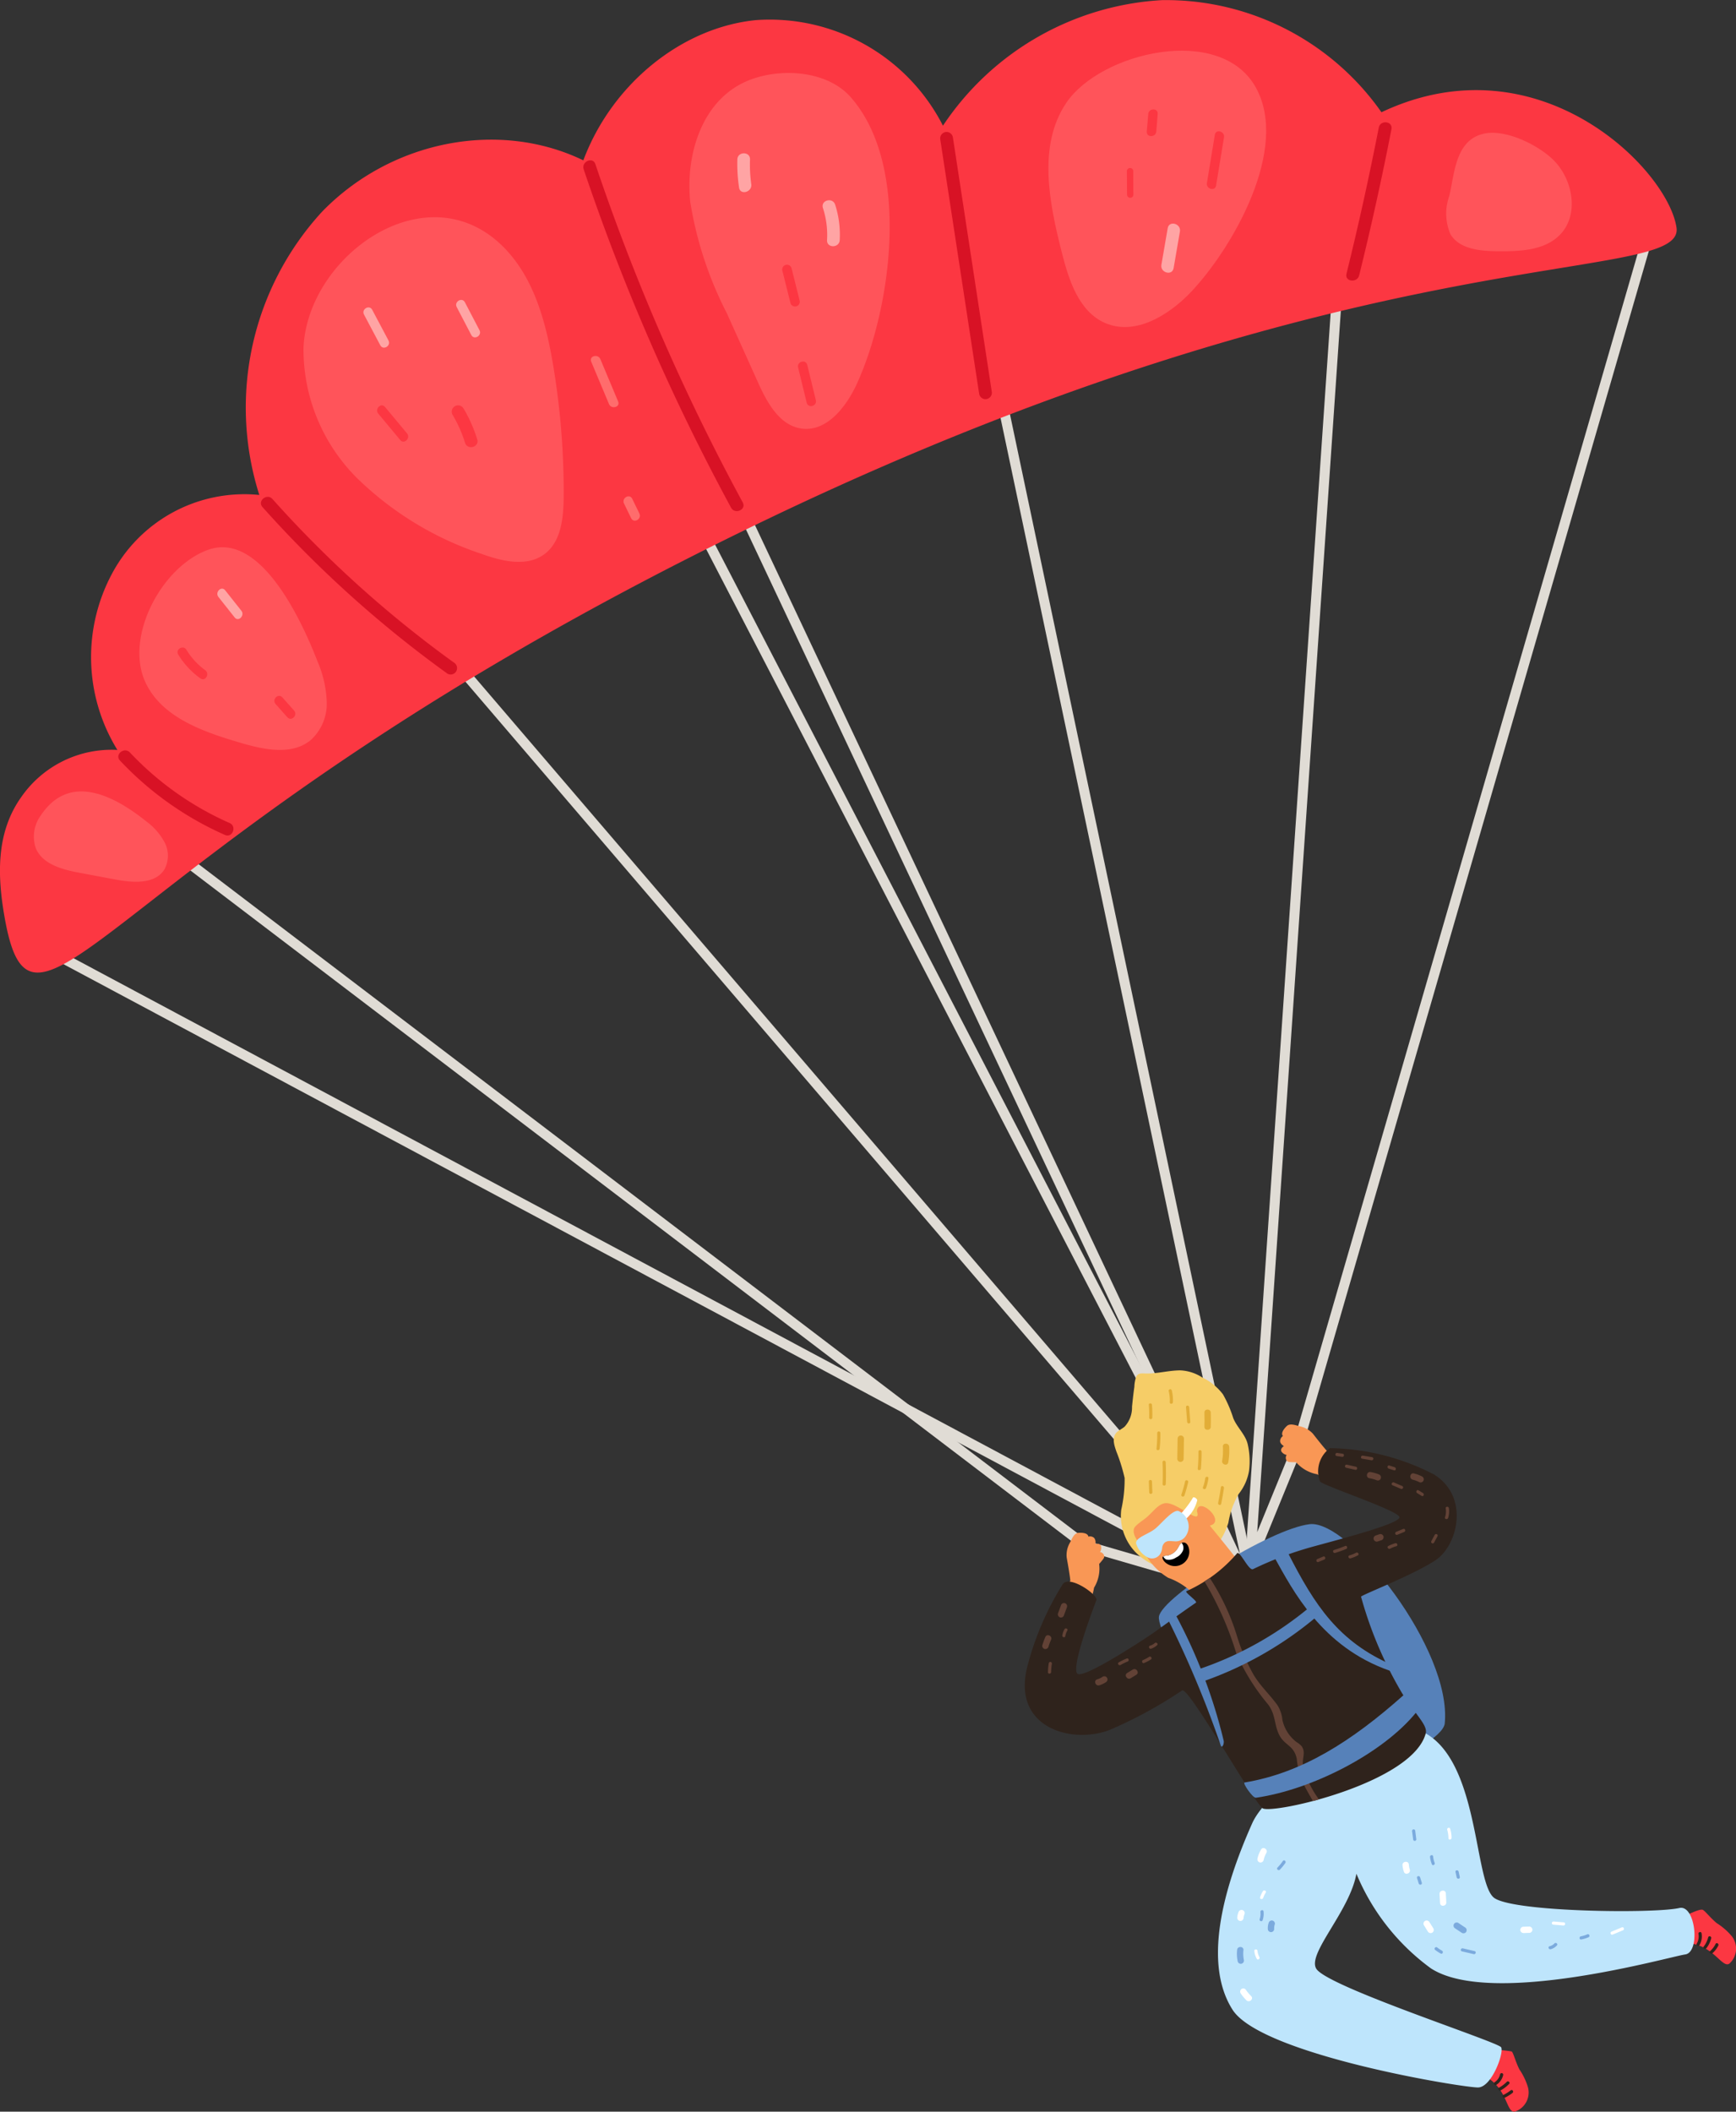 <svg xmlns="http://www.w3.org/2000/svg" width="124.436" height="151.341" viewBox="0 0 124.436 151.341"><rect x="0" y="0" width="124.436" height="151.341" fill="#333333" stroke="none"/><defs><style>.a{fill:#e0dcd5;}.b{fill:#fc3742;}.c{fill:#d81225;}.d{fill:#ff545a;}.e{fill:#ff6c6c;}.f{fill:#ffa4a4;}.g{fill:#5681b9;}.h{fill:#f6cd67;}.i{fill:#f99755;}.j{fill:#fff;}.k{fill:#bee5fc;}.l{fill:#2f231c;}.m{fill:#624236;}.n{fill:#7baadd;}.o{fill:#e2ad37;}</style></defs><g transform="translate(-437.37 -266.399)"><path class="a" d="M526.978,378.751a.374.374,0,0,1-.081-.009.358.358,0,0,1-.277-.374l6.274-91.614a.354.354,0,0,1,.382-.333.359.359,0,0,1,.333.382l-6.123,89.4,2.519-6.156L555.272,282.8a.358.358,0,0,1,.688.2l-25.272,87.266c0,.012-.008.024-.013.036l-3.366,8.227A.359.359,0,0,1,526.978,378.751Z"/><path class="a" d="M527.23,381.04a.358.358,0,0,1-.324-.206l-39.531-83.84a.358.358,0,0,1,.648-.306l38.225,81.072-18.522-87.873a.358.358,0,0,1,.7-.148l19.153,90.869a.357.357,0,0,1-.236.413A.349.349,0,0,1,527.23,381.04Z"/><path class="a" d="M527.23,381.04a.351.351,0,0,1-.169-.043L439.3,334.1a.358.358,0,0,1,.337-.632l86.078,46.005-58.773-68.646a.358.358,0,0,1,.544-.466L527.5,380.449a.358.358,0,0,1-.272.591Z"/><path class="a" d="M527.23,381.04a.341.341,0,0,1-.1-.015l-12.022-3.495a.359.359,0,0,1-.117-.059l-66.913-50.924a.358.358,0,0,1,.433-.569l66.86,50.883,11.156,3.243-46.151-89.036a.358.358,0,1,1,.636-.33l46.536,89.779a.358.358,0,0,1-.318.523Z"/><path class="b" d="M557.541,282.706c-.624-4.189-9.907-13.573-21.149-8.262a18.871,18.871,0,0,0-15.721-8.037,20.231,20.231,0,0,0-15.71,9,13.945,13.945,0,0,0-13.378-7.569c-5.34.515-10.352,4.579-12.4,10.053-6.065-2.934-13.794-1.413-18.735,3.689a20.741,20.741,0,0,0-4.491,20.292,10.754,10.754,0,0,0-10.536,5.6,12.67,12.67,0,0,0,.363,12.673,7.872,7.872,0,0,0-6.883,3.368c-1.618,2.269-1.778,5.005-1.291,8.089,2.117,13.4,7.209-5.24,54.95-28.083C535.479,282.986,558.165,286.895,557.541,282.706Z"/><path class="c" d="M504.764,276.361l2.791,18.256a.458.458,0,0,0,.906-.138l-2.791-18.257A.459.459,0,0,0,504.764,276.361Z"/><path class="c" d="M536.2,275.547q-1.029,5.267-2.315,10.477c-.141.573.772.673.911.108q1.287-5.211,2.315-10.478C537.22,275.074,536.308,274.971,536.2,275.547Z"/><path class="c" d="M490.608,302.406a154.215,154.215,0,0,1-10.561-24.242c-.188-.558-1.024-.181-.837.375a154.256,154.256,0,0,0,10.561,24.242C490.05,303.3,490.891,302.927,490.608,302.406Z"/><path class="c" d="M469.975,313.935A80.9,80.9,0,0,1,456.9,302.164c-.392-.438-1.108.136-.713.578a82.159,82.159,0,0,0,13.249,11.932A.459.459,0,0,0,469.975,313.935Z"/><path class="c" d="M453.83,325.385a22.044,22.044,0,0,1-7.148-5.056c-.4-.427-1.119.146-.713.577a23.2,23.2,0,0,0,7.523,5.332C454.034,326.478,454.369,325.624,453.83,325.385Z"/><path class="d" d="M459.124,291.325a13.029,13.029,0,0,0,3.912,9.411,23.285,23.285,0,0,0,8.893,5.373c1.461.529,3.217.932,4.465.007,1.191-.884,1.367-2.573,1.379-4.056a54.684,54.684,0,0,0-.778-9.628c-.507-2.966-1.336-6.034-3.418-8.207C468.107,278.516,459.417,284.657,459.124,291.325Z"/><path class="d" d="M486.847,280.872a26.622,26.622,0,0,0,2.619,7.969q1.122,2.49,2.243,4.978c.646,1.434,1.53,3.057,3.085,3.29,1.835.276,3.253-1.564,4.02-3.255,2.442-5.381,3.882-15.535-.458-20.482-1.695-1.932-5.03-2.129-7.31-1.218C487.659,273.508,486.493,277.53,486.847,280.872Z"/><path class="d" d="M513.808,273.76c-2.066,3.057-1.238,7.143-.332,10.72.506,2,1.227,4.26,3.121,5.074,2.151.925,4.574-.563,6.18-2.268,2.943-3.126,7.048-10.233,4.608-14.621C524.841,268.089,516.251,270.147,513.808,273.76Z"/><path class="d" d="M447.8,315.313c1.173,2.507,4.13,3.534,6.785,4.314,1.689.5,3.7.934,5.058-.187a3.524,3.524,0,0,0,1.149-2.7,8.028,8.028,0,0,0-.66-2.933c-1.05-2.714-4.019-9.342-7.817-8.013C448.964,306.971,446.271,312.052,447.8,315.313Z"/><path class="d" d="M541.258,280.436a3.746,3.746,0,0,0,.077,2.745c.645,1.079,2.127,1.212,3.384,1.224,1.576.014,3.335-.043,4.448-1.159,1.433-1.439.962-4.043-.511-5.441-1.1-1.048-3.481-2.239-5.063-1.792C541.7,276.549,541.634,278.8,541.258,280.436Z"/><path class="d" d="M440.3,324.832a2.571,2.571,0,0,0-.363,2.361c.482,1.151,1.9,1.526,3.124,1.756l2.632.493c1.237.232,2.8.333,3.462-.734a2.051,2.051,0,0,0,.019-1.93,4.5,4.5,0,0,0-1.311-1.506C445.462,323.348,442.33,321.794,440.3,324.832Z"/><path class="b" d="M466.543,297.456l-1.576-1.892c-.281-.337-.76.147-.481.481l1.576,1.893C466.342,298.274,466.822,297.791,466.543,297.456Z"/><path class="b" d="M471.576,297.887a10.1,10.1,0,0,0-.981-2.215.454.454,0,0,0-.784.458,9.1,9.1,0,0,1,.89,2C470.872,298.685,471.749,298.448,471.576,297.887Z"/><path class="b" d="M494.685,287.934q-.289-1.162-.58-2.325a.341.341,0,0,0-.657.181q.291,1.162.581,2.325A.34.34,0,0,0,494.685,287.934Z"/><path class="b" d="M495.849,295.08l-.615-2.526c-.1-.426-.76-.246-.656.18l.615,2.527C495.3,295.686,495.953,295.506,495.849,295.08Z"/><path class="b" d="M452.078,314.43a5.039,5.039,0,0,1-1.344-1.461c-.228-.374-.816-.032-.587.343a5.871,5.871,0,0,0,1.587,1.706C452.09,315.275,452.43,314.684,452.078,314.43Z"/><path class="b" d="M458.449,317.323l-.842-.945c-.292-.328-.772.155-.481.481l.842.945C458.26,318.132,458.74,317.649,458.449,317.323Z"/><path class="b" d="M464.66,315.212,463.4,314.16c-.334-.278-.818.2-.481.482l1.261,1.051C464.513,315.972,465,315.493,464.66,315.212Z"/><path class="b" d="M519.677,274.566q-.054.631-.106,1.261c-.037.437.644.434.681,0l.1-1.261C520.394,274.13,519.713,274.132,519.677,274.566Z"/><path class="b" d="M518.6,278.666a.227.227,0,0,0-.454,0q.006.84.011,1.682a.227.227,0,0,0,.454,0Q518.6,279.506,518.6,278.666Z"/><path class="b" d="M524.45,276.057l-.569,3.462c-.07.428.586.612.657.181q.283-1.731.568-3.462C525.176,275.809,524.521,275.625,524.45,276.057Z"/><path class="e" d="M481.679,295.178l-1.276-3.042c-.167-.4-.826-.223-.656.181q.637,1.521,1.276,3.042C481.189,295.757,481.848,295.583,481.679,295.178Z"/><path class="e" d="M483.2,303.2l-.513-1.057c-.192-.394-.779-.049-.588.344l.514,1.057C482.808,303.935,483.395,303.591,483.2,303.2Z"/><path class="f" d="M465.216,290.8l-1.167-2.2c-.205-.387-.793-.043-.587.344l1.167,2.2C464.834,291.534,465.422,291.19,465.216,290.8Z"/><path class="f" d="M471.739,290.064l-1.045-2c-.2-.389-.79-.045-.587.343l1.044,2C471.354,290.8,471.942,290.452,471.739,290.064Z"/><path class="f" d="M491.22,279.6a10.222,10.222,0,0,1-.089-1.775c.018-.584-.89-.583-.908,0a11.524,11.524,0,0,0,.122,2.016C490.428,280.416,491.3,280.171,491.22,279.6Z"/><path class="f" d="M497.233,281.067c-.179-.554-1.055-.317-.875.241a6.258,6.258,0,0,1,.294,2.3c-.032.583.876.582.908,0A6.98,6.98,0,0,0,497.233,281.067Z"/><path class="f" d="M454.671,310.17l-1.162-1.467c-.272-.343-.751.141-.481.481l1.162,1.467C454.462,310.994,454.941,310.51,454.671,310.17Z"/><path class="f" d="M521.071,282.752q-.227,1.311-.452,2.623c-.1.571.776.816.875.241q.227-1.311.452-2.623C522.044,282.422,521.17,282.177,521.071,282.752Z"/><path class="g" d="M531.248,375.635c2.842-.333,10.208,9,9.681,14.279-.185,1.86-10.841,6.084-12.444,5.442s-8.271-11.667-8.042-13.1S528.405,375.968,531.248,375.635Z"/><path class="h" d="M523.55,365.122a3.144,3.144,0,0,0-1.571-.511c-.819,0-1.616.237-2.444.225-.3,0-.552-.072-.72.221a2.453,2.453,0,0,0-.135.742c-.07.472-.119.945-.167,1.419a2.02,2.02,0,0,1-.523,1.42c-.2.184-.488.281-.647.5-.273.381-.086.889.046,1.283a12.737,12.737,0,0,1,.593,1.9,9.817,9.817,0,0,1-.241,2.28,3.739,3.739,0,0,0,1.617,3.542,3.7,3.7,0,0,0,3.688.381.143.143,0,0,0,.075-.133,4.84,4.84,0,0,0,2.3-2.87,6.005,6.005,0,0,1,.742-2.058,3.623,3.623,0,0,0,.737-1.648,5.462,5.462,0,0,0-.1-1.932c-.168-.684-.768-1.192-1.032-1.853a8.824,8.824,0,0,0-.736-1.7A4.076,4.076,0,0,0,523.55,365.122Z"/><path class="i" d="M518.644,375.989c.051-.243.547-.552.827-.773.549-.433.928-1.08,1.492-1.089.852-.015,2.554,1.683,2.206.585.062-1.152,2.145.735.919,1.025.009.017,1.761,2.129,2.427,3.06.872,1.22-2.341,3.2-3.425,2.02a4.8,4.8,0,0,0-1.985-1.34,4.563,4.563,0,0,1-1.753-1.924C519.055,376.956,518.537,376.5,518.644,375.989Z"/><path d="M521.8,377.349c.09-.158.165-.36.343-.4a.313.313,0,0,1,.273.084.584.584,0,0,1,.15.252,1.031,1.031,0,0,1-1.709,1.051c-.075-.076-.222-.27-.129-.378.066-.076.263-.058.354-.079A1.127,1.127,0,0,0,521.8,377.349Z"/><path class="j" d="M520.75,377.94a1.115,1.115,0,0,1,.33-.06,1.127,1.127,0,0,0,.718-.531c.077-.135.143-.3.272-.372a.561.561,0,0,1,.1.53.963.963,0,0,1-.5.517.925.925,0,0,1-.707.143A.486.486,0,0,1,520.75,377.94Z"/><path class="j" d="M522.4,375.237a2.614,2.614,0,0,0,.79-1.319c0-.058-.154-.244-.3-.2a6.687,6.687,0,0,1-.864,1.151Z"/><path class="k" d="M518.811,377.033c-.078-.448.857-.659,1.367-1.076.455-.372,1.235-1.364,1.656-1.27a1.209,1.209,0,0,1,.457,1.893.862.862,0,0,1-.759.28c-.11,0-.215-.018-.325-.017a.549.549,0,0,0-.324.091.615.615,0,0,0-.212.406.938.938,0,0,1-.139.432.692.692,0,0,1-.835.272A1.66,1.66,0,0,1,518.811,377.033Z"/><path class="b" d="M557.546,404.023s1.564-.856,1.863-.754c.168.058.523.549,1.016.958a4.662,4.662,0,0,1,1.057.911,1.441,1.441,0,0,1-.161,2c-.6.354-1.282-1.785-3.7-1.447C556.432,405.86,557.546,404.023,557.546,404.023Z"/><path class="b" d="M543.721,413.374a6.464,6.464,0,0,1,2.009.052c.131.119.261.711.549,1.282a4.637,4.637,0,0,1,.607,1.258,1.439,1.439,0,0,1-.946,1.772c-.693.085-.465-2.148-2.816-2.8C541.967,414.615,543.721,413.374,543.721,413.374Z"/><path class="k" d="M557.744,403.143c-1.814.412-11.785.295-13.251-.71s-1.042-9.594-4.923-11.8c-2.735-1.554-11.05,3.319-12.444,6.443-2.184,4.9-3.476,10.1-1.411,13.352s16.648,5.615,17.619,5.576,1.857-2.488,1.638-2.878-12.424-4.322-13.248-5.625c-.682-1.079,2.387-4.113,2.873-6.814a15.981,15.981,0,0,0,5.345,6.785c4.358,2.811,17.115-.847,18.221-1S558.907,402.878,557.744,403.143Z"/><path class="i" d="M529.224,370.43a.589.589,0,0,0,.373.244.352.352,0,0,0,.011.416c.083.1.234.094.366.1.1,0,.2.006.3.006a2.633,2.633,0,0,0,1.513.862,4.628,4.628,0,0,0,1.424.592l.9-1.69-1.569-.51c-.339-.364-1.019-1.246-1.068-1.305a1.793,1.793,0,0,0-.96-.53c-.265-.068-.678-.233-.906-.014-.2.187-.449.511-.278.718a.432.432,0,0,0-.2.379c.013.16.141.251.266.344C529.253,370.142,529.145,370.278,529.224,370.43Z"/><path class="i" d="M515.884,377.054a.508.508,0,0,0-.08-.427.431.431,0,0,0-.418-.1c-.041-.265-.45-.293-.72-.271-.315.025-.467.442-.594.685a1.791,1.791,0,0,0-.244,1.069c.011.077.216,1.171.262,1.666l-.665,1.51,1.859.455a4.658,4.658,0,0,0,.508-1.456,2.631,2.631,0,0,0,.365-1.7c.067-.074.132-.15.194-.227.083-.1.187-.212.169-.339a.353.353,0,0,0-.3-.285.588.588,0,0,0,.068-.441C516.223,377.028,516.05,377.018,515.884,377.054Z"/><path class="l" d="M511.007,385.844a21.094,21.094,0,0,1,2.552-5.926c.479-.654,2.536.787,2.4,1.162-.069.192-1.977,5.107-1.307,5.3s4.937-2.633,5.391-2.954c.973-.689,1.971-1.429,3.051-2.164.142-.1-.837-.753-.68-.826a10.353,10.353,0,0,0,3.618-2.7c.194-.271.846,1.271,1.155,1.121a25.119,25.119,0,0,1,4.343-1.626c2.428-.662,6.108-1.633,6.154-2.086s-5.45-2.256-5.7-2.572a2.059,2.059,0,0,1,.718-2.388,16.713,16.713,0,0,1,7.453,1.887c2.558,1.576,1.718,5.073.125,6.137s-5.226,2.458-5.352,2.621a28.342,28.342,0,0,0,2.952,6.934c1,1.581,1.839,2.287,1.685,2.866-.951,3.587-11.064,5.829-11.7,5.361s-5.237-8.626-5.752-8.448a31.316,31.316,0,0,1-5.214,2.841C514.24,391.411,509.884,390.273,511.007,385.844Z"/><path class="m" d="M531.484,395.481c-.282-.485-.562-.972-.8-1.473a5.853,5.853,0,0,1-.362-1.565c-.215-.981-.86-.932-1.251-1.693-.379-.74-.246-1.45-.807-2.2a14.964,14.964,0,0,1-2.281-3.675,23.36,23.36,0,0,0-2.279-5.143q.192-.12.38-.246a16.375,16.375,0,0,1,1.977,4.247,13.72,13.72,0,0,0,1.171,2.7c.491.819,1.16,1.417,1.709,2.181a2.422,2.422,0,0,1,.351,1.046,2.728,2.728,0,0,0,1,1.58,1.7,1.7,0,0,1,.379.307c.3.421.051.826.087,1.293a6.437,6.437,0,0,0,1.156,2.518Q531.7,395.425,531.484,395.481Z"/><path class="g" d="M529.7,377.709c1.917,3.756,3.613,6.346,7.481,8.027.322.14.116.509-.192.4-4.908-1.7-6.98-5.831-8.244-8.078C528.535,377.68,529.505,377.32,529.7,377.709Z"/><path class="g" d="M521.7,382.244c-.331-.213-.653.018-.528.379a74.405,74.405,0,0,1,3.683,8.817c.088.319.266-.016.232-.269A37.586,37.586,0,0,0,521.7,382.244Z"/><path class="g" d="M523.285,386.034a24.821,24.821,0,0,0,7.977-4.465l.522.661a25.882,25.882,0,0,1-8.242,4.695Z"/><path class="g" d="M526.582,394.148c4.105-.678,7.679-2.954,11.385-6.251.456-.406,1.321.729.886,1.26-2.377,2.9-7.407,5.5-11.462,6.085C527.173,395.273,526.412,394.176,526.582,394.148Z"/><path class="n" d="M527.94,403.387a1.429,1.429,0,0,1-.065.633.114.114,0,0,1-.216-.07,1.189,1.189,0,0,0,.058-.519C527.7,403.287,527.923,403.242,527.94,403.387Z"/><path class="n" d="M526.5,406.169a2.214,2.214,0,0,0,.032.708.227.227,0,0,1-.445.089,2.6,2.6,0,0,1-.04-.825C526.079,405.852,526.533,405.878,526.5,406.169Z"/><path class="n" d="M541.924,400.535c.028.129.057.258.085.386.031.143-.195.167-.226.026l-.084-.387C541.668,400.418,541.893,400.394,541.924,400.535Z"/><path class="n" d="M538.812,397.6l.078.607a.113.113,0,0,1-.225.025c-.026-.2-.053-.4-.079-.607A.114.114,0,0,1,538.812,397.6Z"/><path class="n" d="M541.61,404.261a.231.231,0,0,1,.319-.031l.488.326a.228.228,0,0,1,.032.319.233.233,0,0,1-.32.032l-.488-.326A.229.229,0,0,1,541.61,404.261Z"/><path class="n" d="M540.388,405.971a2.64,2.64,0,0,0,.344.229c.127.07.036.278-.092.207a2.881,2.881,0,0,1-.4-.261C540.129,406.056,540.272,405.881,540.388,405.971Z"/><path class="n" d="M550.689,405.173a2.218,2.218,0,0,0,.463-.144c.135-.058.216.154.082.212a2.494,2.494,0,0,1-.52.157C550.57,405.426,550.546,405.2,550.689,405.173Z"/><path class="n" d="M548.444,405.884a.708.708,0,0,0,.347-.2c.1-.106.276.037.176.144a.924.924,0,0,1-.442.27C548.385,406.133,548.3,405.922,548.444,405.884Z"/><path class="n" d="M529.5,399.921a3.6,3.6,0,0,1-.389.473c-.1.1-.273-.043-.171-.148a3.686,3.686,0,0,0,.389-.474C529.412,399.652,529.582,399.8,529.5,399.921Z"/><path class="n" d="M528.572,404.04a.228.228,0,0,1,.177.267.839.839,0,0,0-.047.329.227.227,0,0,1-.453.028,1.165,1.165,0,0,1,.055-.447A.235.235,0,0,1,528.572,404.04Z"/><path class="n" d="M540.094,399.44a1.788,1.788,0,0,0,.111.467c.053.134-.148.24-.2.1a1.953,1.953,0,0,1-.13-.521C539.857,399.346,540.079,399.3,540.094,399.44Z"/><path class="n" d="M539.162,400.941c.041.133.083.266.125.4s-.178.188-.222.049l-.125-.4C538.9,400.851,539.118,400.8,539.162,400.941Z"/><path class="n" d="M542.224,406.033l.849.2c.142.034.073.25-.069.216l-.849-.2C542.013,406.215,542.083,406,542.224,406.033Z"/><path class="m" d="M535.056,370.721l.666.111c.144.024.1.247-.044.223l-.666-.112C534.868,370.919,534.912,370.7,535.056,370.721Z"/><path class="m" d="M535.614,371.9a2.953,2.953,0,0,1,.617.175.226.226,0,0,1,.109.287l0,.014v0l-.009.012a.205.205,0,0,1-.046.06l0,0a.235.235,0,0,1-.073.043.206.206,0,0,1-.172-.012h-.006a2.436,2.436,0,0,0-.5-.136C535.237,372.294,535.325,371.849,535.614,371.9Z"/><path class="m" d="M537.286,372.646l.6.256c.134.057.035.261-.1.2l-.6-.256C537.052,372.792,537.152,372.589,537.286,372.646Z"/><path class="m" d="M538.723,372a2.772,2.772,0,0,1,.576.213.227.227,0,0,1-.2.408,2.223,2.223,0,0,0-.466-.176C538.352,372.372,538.439,371.926,538.723,372Z"/><path class="m" d="M540.948,375.141A1.4,1.4,0,0,0,541,374.5c-.022-.144.2-.158.226-.014a1.55,1.55,0,0,1-.055.7C541.127,375.323,540.9,375.281,540.948,375.141Z"/><path class="m" d="M539.965,376.855l.243-.454c.068-.128.273-.03.2.1l-.243.453C540.1,377.083,539.9,376.984,539.965,376.855Z"/><path class="m" d="M535.95,376.458l.3-.105a.227.227,0,0,1,.148.429l-.3.1A.227.227,0,0,1,535.95,376.458Z"/><path class="m" d="M534.1,377.871a2.351,2.351,0,0,0,.472-.189c.127-.069.257.118.128.187a2.563,2.563,0,0,1-.526.216C534.035,378.125,533.96,377.911,534.1,377.871Z"/><path class="m" d="M531.8,378.131l.423-.177c.135-.056.209.159.074.215l-.423.176C531.736,378.4,531.663,378.187,531.8,378.131Z"/><path class="m" d="M519.806,384.342a.89.89,0,0,0,.333-.182c.107-.1.281.05.172.147a1.133,1.133,0,0,1-.431.25C519.74,384.6,519.666,384.385,519.806,384.342Z"/><path class="m" d="M518.165,386.3l.4-.245c.248-.152.506.221.256.374l-.4.245C518.174,386.827,517.916,386.453,518.165,386.3Z"/><path class="m" d="M516.021,386.753a1.339,1.339,0,0,0,.386-.182.227.227,0,0,1,.257.374,1.738,1.738,0,0,1-.495.237C515.89,387.264,515.74,386.835,516.021,386.753Z"/><path class="m" d="M512.083,384.317a5.06,5.06,0,0,1,.219-.6c.119-.267.526-.068.408.2a4.237,4.237,0,0,0-.182.486.233.233,0,0,1-.267.178A.228.228,0,0,1,512.083,384.317Z"/><path class="m" d="M512.488,386.244a4.336,4.336,0,0,1,.059-.653.114.114,0,0,1,.223.044,3.828,3.828,0,0,0-.056.6C512.712,386.375,512.486,386.391,512.488,386.244Z"/><path class="m" d="M533.223,370.527l.393.059c.144.022.1.245-.044.223l-.394-.059C533.034,370.728,533.078,370.505,533.223,370.527Z"/><path class="m" d="M533.914,371.37l.648.147c.142.032.1.255-.044.223l-.649-.148A.113.113,0,0,1,533.914,371.37Z"/><path class="m" d="M536.956,371.43l.385.124c.137.044.094.267-.045.222l-.384-.123C536.774,371.609,536.817,371.385,536.956,371.43Z"/><path class="m" d="M539.048,373.206l.324.2c.123.077.024.282-.1.2l-.325-.2C538.826,373.333,538.924,373.128,539.048,373.206Z"/><path class="m" d="M537.451,376.182l.5-.206c.135-.056.208.158.074.214l-.5.206C537.39,376.452,537.316,376.237,537.451,376.182Z"/><path class="m" d="M536.885,377.2a2.623,2.623,0,0,1,.5-.2c.14-.039.215.175.074.215a2.193,2.193,0,0,0-.449.176C536.886,377.453,536.756,377.267,536.885,377.2Z"/><path class="m" d="M533,377.48a7.937,7.937,0,0,0,.787-.282c.135-.057.208.158.074.214a8.194,8.194,0,0,1-.787.283C532.932,377.737,532.857,377.522,533,377.48Z"/><path class="m" d="M517.564,385.539a4.156,4.156,0,0,1,.565-.276c.135-.055.209.16.074.214a3.83,3.83,0,0,0-.511.249C517.566,385.8,517.437,385.613,517.564,385.539Z"/><path class="m" d="M519.306,385.371a2.744,2.744,0,0,0,.432-.228c.122-.079.251.108.128.187a2.96,2.96,0,0,1-.486.255C519.245,385.641,519.171,385.426,519.306,385.371Z"/><path class="m" d="M513.216,382.006l.219-.592a.228.228,0,0,1,.3-.105.233.233,0,0,1,.105.3l-.219.592a.228.228,0,0,1-.3.1A.233.233,0,0,1,513.216,382.006Z"/><path class="m" d="M513.517,383.605a1.28,1.28,0,0,1,.157-.444c.072-.126.277-.027.2.1a1.122,1.122,0,0,0-.139.388C513.716,383.794,513.493,383.749,513.517,383.605Z"/><path class="l" d="M559.812,405.247a1.807,1.807,0,0,1-.318.655c-.089.116.1.234.193.119a1.979,1.979,0,0,0,.343-.709C560.066,405.171,559.848,405.105,559.812,405.247Z"/><path class="l" d="M545.118,415.108a.114.114,0,0,0-.222-.05.9.9,0,0,1-.392.57.114.114,0,0,0,.122.192A1.145,1.145,0,0,0,545.118,415.108Z"/><path class="l" d="M559.116,405a1.023,1.023,0,0,1-.123.693c-.072.126.121.245.194.118a1.263,1.263,0,0,0,.15-.861C559.312,404.808,559.091,404.86,559.116,405Z"/><path class="l" d="M560.343,405.717a1.6,1.6,0,0,1-.391.511c-.11.1.045.261.155.166a1.788,1.788,0,0,0,.43-.558C560.6,405.706,560.407,405.586,560.343,405.717Z"/><path class="l" d="M545.375,415.6a2.34,2.34,0,0,1-.561.422c-.128.07-.005.261.122.192a2.534,2.534,0,0,0,.607-.462C545.646,415.65,545.477,415.5,545.375,415.6Z"/><path class="l" d="M545.661,416.208a3.105,3.105,0,0,1-.537.334c-.132.064-.009.255.121.192a3.2,3.2,0,0,0,.538-.334C545.9,416.311,545.777,416.119,545.661,416.208Z"/><path class="j" d="M526.433,403.29a.228.228,0,0,1,.145.286.934.934,0,0,0-.07.288.227.227,0,0,1-.453-.027,1.321,1.321,0,0,1,.092-.4A.232.232,0,0,1,526.433,403.29Z"/><path class="j" d="M528.141,399.2a1.807,1.807,0,0,0-.2.528.231.231,0,0,1-.287.145.234.234,0,0,1-.145-.287,2.215,2.215,0,0,1,.253-.634C527.908,398.7,528.288,398.949,528.141,399.2Z"/><path class="j" d="M526.659,408.986a3.139,3.139,0,0,0,.392.468c.208.206-.132.506-.34.3a3.1,3.1,0,0,1-.392-.469.234.234,0,0,1,.02-.32A.228.228,0,0,1,526.659,408.986Z"/><path class="j" d="M541.318,397.463a2.338,2.338,0,0,1,.1.649c0,.145-.224.171-.225.025a2.158,2.158,0,0,0-.086-.593C541.065,397.4,541.277,397.322,541.318,397.463Z"/><path class="j" d="M541.007,402.09l.034.648c.016.291-.435.342-.451.05l-.034-.648C540.54,401.849,540.991,401.8,541.007,402.09Z"/><path class="j" d="M538.355,400.026a1.529,1.529,0,0,0,.068.355c.09.277-.333.441-.423.163a2.018,2.018,0,0,1-.1-.468C537.882,399.785,538.333,399.735,538.355,400.026Z"/><path class="j" d="M552.883,404.837l.74-.307c.135-.056.216.156.081.212l-.74.307C552.829,405.105,552.748,404.893,552.883,404.837Z"/><path class="j" d="M528.1,402.037a1.739,1.739,0,0,0-.184.381c-.045.137-.268.094-.222-.045a1.987,1.987,0,0,1,.2-.436C527.97,401.814,528.174,401.913,528.1,402.037Z"/><path class="j" d="M527.506,406.212a1.116,1.116,0,0,0,.136.443c.07.126-.117.255-.188.127a1.4,1.4,0,0,1-.174-.556C527.266,406.08,527.493,406.066,527.506,406.212Z"/><path class="j" d="M539.534,404.059a.23.23,0,0,1,.3.1l.284.454a.229.229,0,0,1-.1.306.232.232,0,0,1-.306-.1l-.284-.455A.228.228,0,0,1,539.534,404.059Z"/><path class="j" d="M548.733,404.109l.73.063c.146.012.114.237-.031.225l-.731-.063C548.555,404.321,548.588,404.1,548.733,404.109Z"/><path class="j" d="M546.546,404.486l.413-.014a.233.233,0,0,1,.252.2.229.229,0,0,1-.2.252l-.413.014a.233.233,0,0,1-.252-.2A.229.229,0,0,1,546.546,404.486Z"/><path class="o" d="M522.319,372.567a9.659,9.659,0,0,1-.267.948c-.047.139.172.2.218.061q.157-.468.268-.949C522.57,372.485,522.351,372.425,522.319,372.567Z"/><path class="o" d="M520.927,371.192c-.007-.146-.234-.147-.227,0q.035.785.006,1.569c-.006.146.221.146.226,0Q520.962,371.977,520.927,371.192Z"/><path class="o" d="M521.781,369.507q-.012.728-.023,1.454a.227.227,0,0,0,.453,0l.024-1.454A.227.227,0,0,0,521.781,369.507Z"/><path class="o" d="M523.761,372.346a2.863,2.863,0,0,1-.163.638c-.052.137.167.2.218.061a3.055,3.055,0,0,0,.172-.7C524.007,372.2,523.78,372.2,523.761,372.346Z"/><path class="o" d="M523.273,370.43a11.1,11.1,0,0,1-.05,1.223c-.014.146.213.145.227,0a11.346,11.346,0,0,0,.05-1.223A.114.114,0,0,0,523.273,370.43Z"/><path class="o" d="M525.478,370.085c-.018-.29-.472-.293-.453,0a4.261,4.261,0,0,1-.051,1c-.051.285.386.408.437.12A4.638,4.638,0,0,0,525.478,370.085Z"/><path class="o" d="M524.157,367.638c-.009-.292-.463-.293-.454,0q.016.507,0,1.015c-.009.292.445.292.454,0Q524.173,368.144,524.157,367.638Z"/><path class="o" d="M522.61,367.245c-.011-.145-.238-.146-.227,0l.081,1.062c.011.145.238.146.227,0Z"/><path class="o" d="M521.36,366.036a.114.114,0,0,0-.219.06,2.715,2.715,0,0,1,.076.8c-.008.146.219.146.227,0A2.947,2.947,0,0,0,521.36,366.036Z"/><path class="o" d="M519.945,372.577c-.005-.146-.232-.146-.227,0l.027.784a.114.114,0,0,0,.227,0Z"/><path class="o" d="M520.319,369.092a8.892,8.892,0,0,1-.052,1.13c-.015.145.212.144.227,0a9.088,9.088,0,0,0,.052-1.13A.114.114,0,0,0,520.319,369.092Z"/><path class="o" d="M519.945,367.084c-.012-.144-.239-.146-.227,0a8.127,8.127,0,0,1,.022.923.114.114,0,0,0,.227,0A8.127,8.127,0,0,0,519.945,367.084Z"/><path class="o" d="M524.885,372.984q-.084.568-.2,1.132c-.029.143.189.2.219.061q.115-.564.2-1.133C525.125,372.9,524.906,372.84,524.885,372.984Z"/></g></svg>